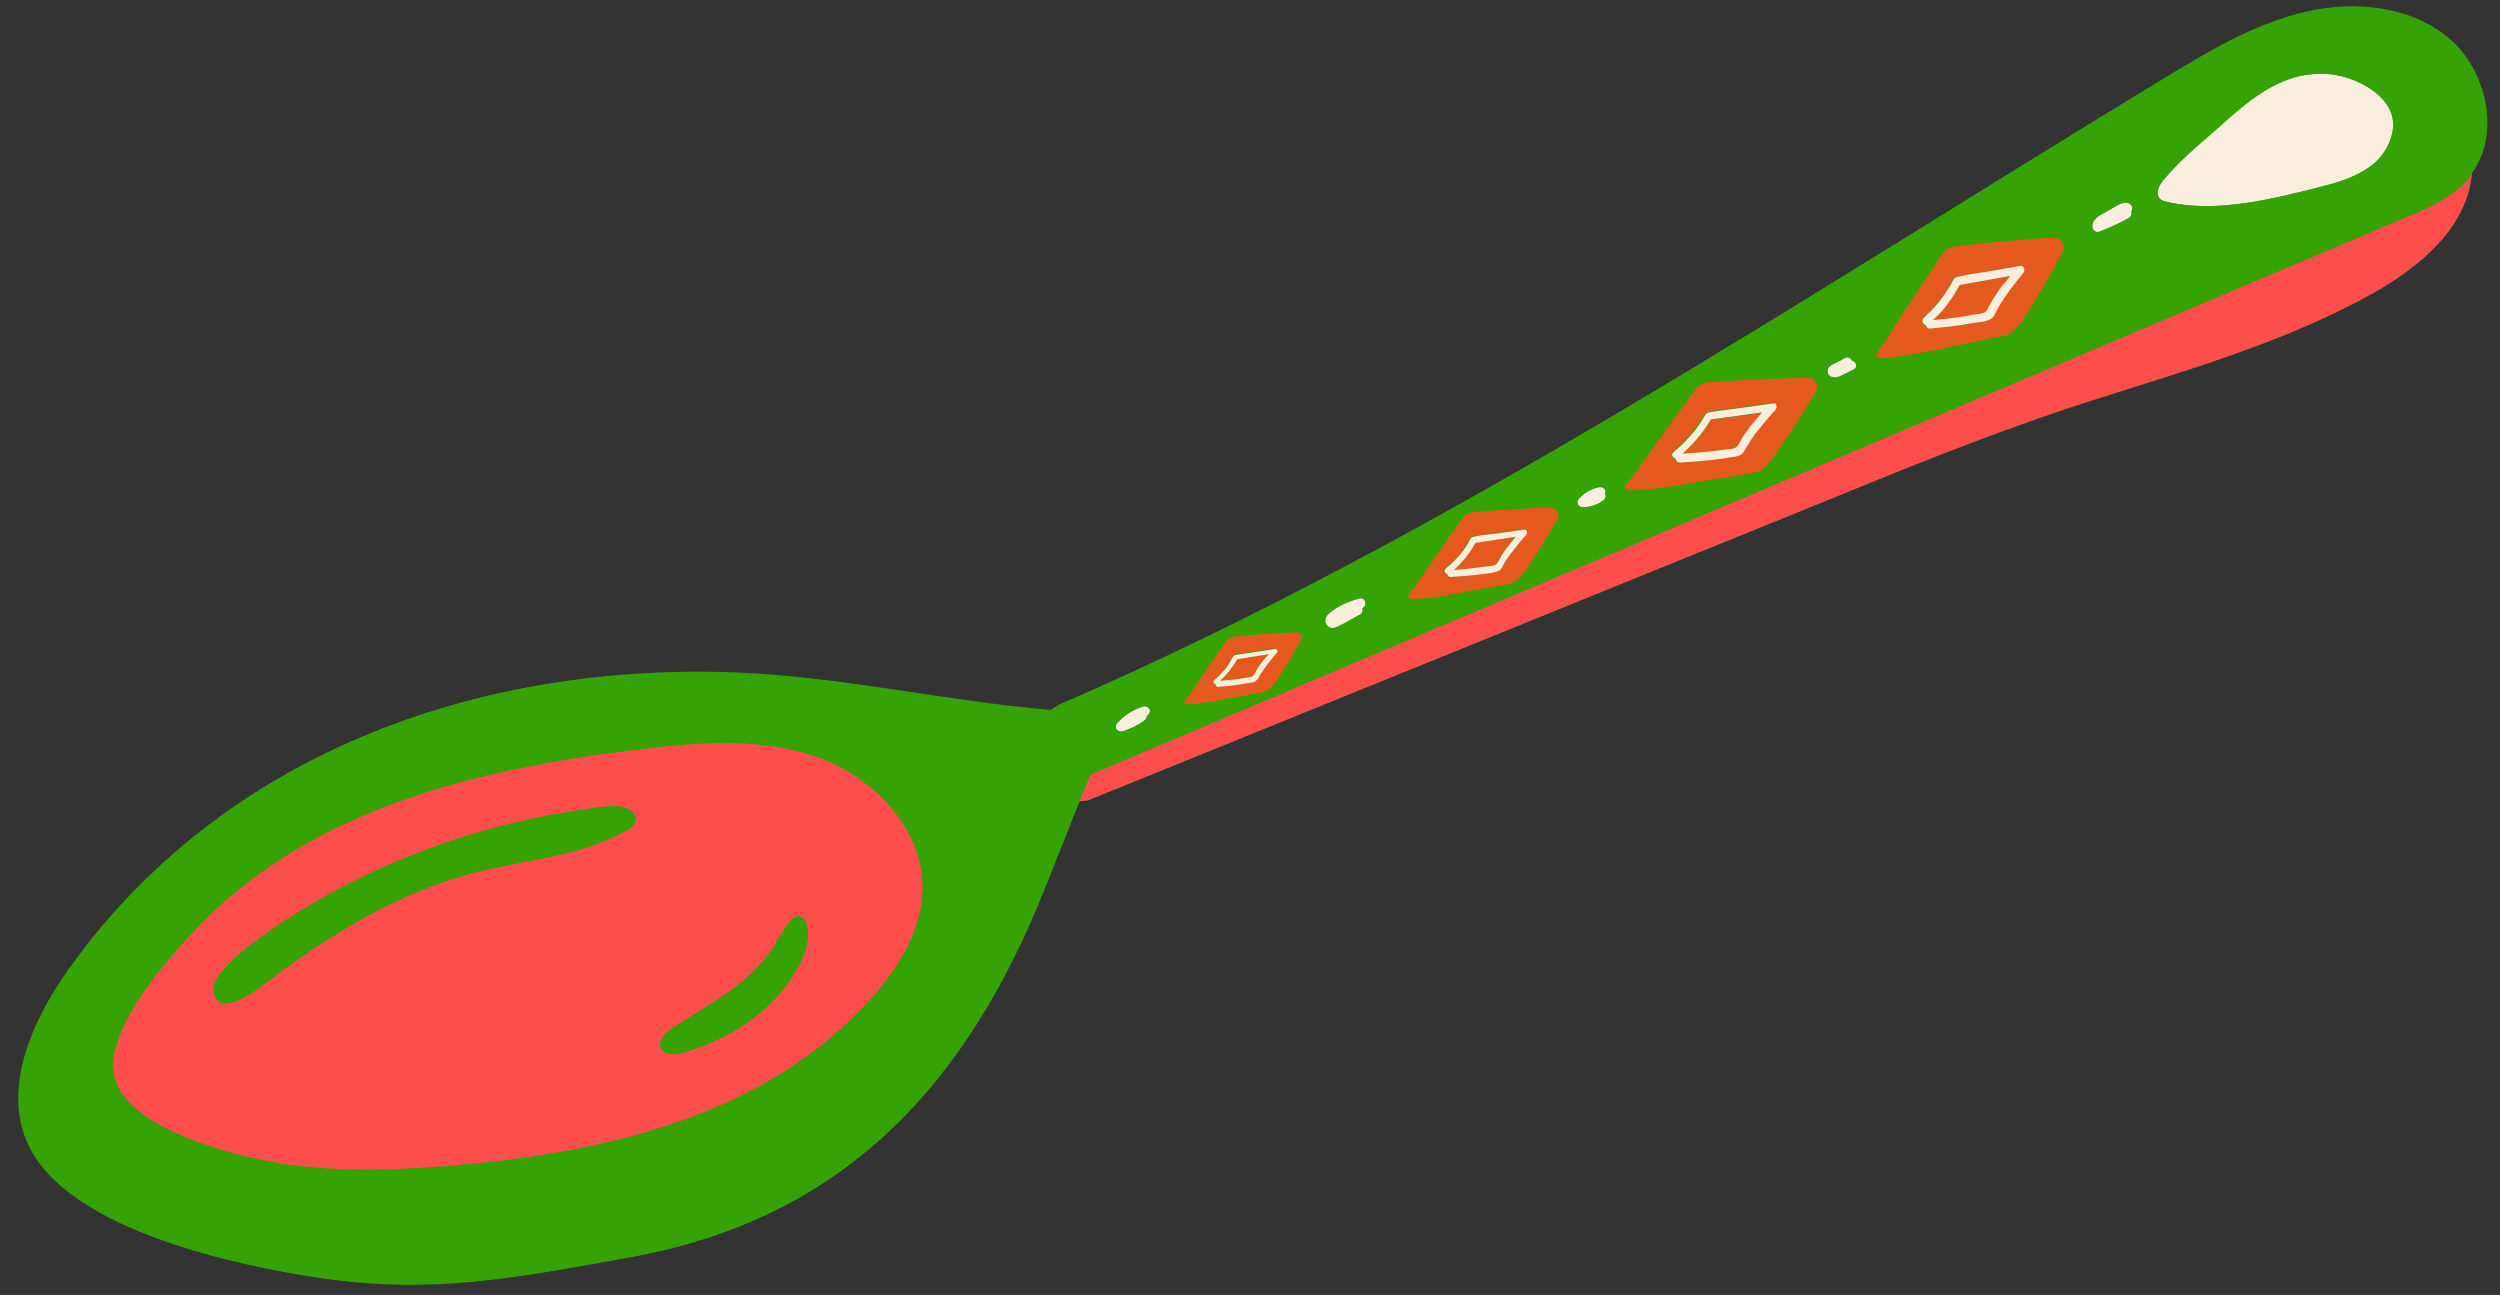 <?xml version="1.0" encoding="UTF-8" standalone="no"?><svg xmlns="http://www.w3.org/2000/svg" xmlns:xlink="http://www.w3.org/1999/xlink" fill="#000000" height="258.1" preserveAspectRatio="xMidYMid meet" version="1" viewBox="-3.7 -1.4 498.3 258.1" width="498.3" zoomAndPan="magnify"><rect x="-3.7" y="-1.4" width="498.3" height="258.1" fill="#333333" stroke="none"/><g><g><g id="change1_1"><path d="M489,33.1C488.1,44,478.4,52,468.8,57.3c-19.5,10.8-41.4,16.3-62.5,23.4c-15,5.1-29.7,11-44.3,17 c-49.6,20.1-99.2,40.3-148.8,60.4l-1.7,0.2c-2.3,5.7-4.5,11.4-6.8,17.1c-15.5,39-39.7,65.9-82.6,73.7 c-22.7,4.1-39.4,7.4-62.1,4.1C44,250.9,11.4,244,2.6,227.9c-6.2-11.4-0.1-25.4,7.4-36c30.5-42.9,81.2-61.1,132.4-59.3 c21.4,0.8,42.1,5.7,63.3,7.5l1.8-1.1c77.7-33.7,148.4-81.3,220.8-125.2c8.7-5.3,17.7-10.6,27.7-12.9c10-2.3,21.3-1,28.9,5.7 C492.1,13.2,494.6,25.3,489,33.1z" fill="#35a206"/></g></g></g><g><g id="change2_1"><path d="M489,33.1C488.1,44,478.4,52,468.8,57.3c-19.5,10.8-41.4,16.3-62.5,23.4c-15,5.1-29.7,11-44.3,17 c-49.6,20.1-99.2,40.3-148.8,60.4l-1.7,0.2c0.8-2.1,1.6-4.1,2.5-6.2l-0.2,0.8c87.3-37,174.7-74,262-111c4.6-1.9,9.4-4,12.6-7.8 C488.5,33.8,488.7,33.5,489,33.1z M180.2,175c0.2,9.1-5.2,17.4-11.5,24.1c-21.6,23-54.2,29.8-84.5,32.1c-12,0.9-24.4,1.1-36.2-1.4 c-8.1-1.7-25.6-6.6-28.7-15.7c-3-9,9.4-23.2,14.9-29.1c8.2-9,18.3-16.1,29.2-21.4c18.9-9.2,40-13.2,60.9-15.7 c11.7-1.4,23.8-2.3,34.9,1.6C170.1,153.4,179.9,163.2,180.2,175z M117.8,159.3c-25.2,2.7-50.7,12.1-71.1,27.3 c-2.3,1.7-10,7.6-7.3,11.1c2,2.6,7.3-1.3,9.2-2.7c4.4-3.3,8.8-6.5,13.4-9.4c9.2-5.8,19-10.6,29.5-13.3c10-2.5,20.6-3.1,29.6-8.2 c0.8-0.4,1.5-0.9,1.8-1.8C123.6,160.1,120.1,159.1,117.8,159.3z M156.8,182.3c-0.3-0.6-0.8-1.1-1.4-1.1c-0.3,0-0.6,0.2-0.9,0.4 c-1.2,0.9-2,2.3-2.2,3.7l-0.1-0.8c-2.1,4.4-5.6,8.1-9.5,11s-8.2,5.4-12.3,8c-1.3,0.9-2.8,2.3-2.2,3.8c0.6,1.6,2.9,1.5,4.5,1 c10.2-3,19.9-9.7,23.9-19.5C157.2,186.8,157.8,184.4,156.8,182.3z" fill="#fd4e4c"/></g><g><g id="change3_1"><path d="M386.9,55.4c3.4-0.6,6.7-1.2,10.1-1.8c-0.6,0.8-1.3,1.6-1.9,2.5c-0.5,0.7-1.1,1.5-1.5,2.3 c-0.2,0.4-0.5,0.8-0.7,1.2c-0.2,0.3-0.3,0.9-0.6,1.1c-0.5,0.5-1.9,0.5-2.6,0.7c-0.9,0.2-1.9,0.3-2.8,0.5 c-1.7,0.3-3.4,0.4-5.2,0.6C383.7,60.3,385.5,58,386.9,55.4z M407.5,48.8c-2.4,4.5-5,9-7.8,13.3c-0.7,1.1-1.5,2.2-2.6,2.9 c-0.8,0.5-1.7,0.7-2.6,0.8c-4.3,0.9-8.7,1.8-13,2.7c-2.7,0.6-6.8,1.3-9.6,1.5c-3.4,0.2-0.7-1.9,0.5-3.9c3.3-5.5,7-10.7,10.5-16.1 c0.5-0.7,1-1.5,1.7-1.9c0.6-0.3,1.3-0.4,2.1-0.5c6.3-0.7,12.6-1.3,18.9-1.7C407.2,46,408.2,47.6,407.5,48.8z M398.8,51.6 c-2.1,0.4-4.1,0.7-6.2,1.1c-2.1,0.4-4.3,0.6-6.3,1.1c-0.8,0.2-1,1.1-1.4,1.8c-0.4,0.8-0.9,1.5-1.5,2.2c-1.1,1.5-2.4,2.9-3.8,4.2 c-0.6,0.5-0.1,1.2,0.5,1.4c0,0.4,0.3,0.8,0.8,0.7c2.1-0.2,4.1-0.4,6.1-0.7c1-0.1,2-0.3,3-0.5c0.9-0.2,2-0.2,2.8-0.6 c0.7-0.4,1-1.1,1.4-1.8c0.5-0.9,1-1.7,1.5-2.5c1.2-1.8,2.5-3.4,3.8-5C400.1,52.3,399.6,51.4,398.8,51.6z M331.8,89 c1.7-0.1,3.5-0.2,5.2-0.4c1-0.1,2.1-0.2,3.1-0.4c0.7-0.1,2,0,2.5-0.6c0.5-0.6,0.9-1.5,1.3-2.1c0.5-0.7,1-1.4,1.5-2.1 c0.7-0.9,1.4-1.7,2.1-2.5c-3.4,0.5-6.8,0.9-10.2,1.4C335.9,84.7,334,87,331.8,89z M358.3,76.6c-2.6,4.4-5.4,8.8-8.4,13 c-0.8,1.1-1.6,2.2-2.7,2.8c-0.8,0.4-1.8,0.6-2.7,0.7c-4.4,0.7-8.7,1.4-13.1,2.2c-2.7,0.4-6.9,1-9.6,1.1c-3.4,0.1-0.6-2,0.7-3.9 c3.6-5.3,7.5-10.4,11.2-15.6c0.5-0.7,1-1.4,1.8-1.8c0.6-0.3,1.4-0.4,2.1-0.4c6.3-0.4,12.7-0.7,19-0.8 C358,73.7,359,75.3,358.3,76.6z M349.6,78.9c-2.1,0.3-4.3,0.6-6.4,0.9c-2.1,0.3-4.3,0.4-6.4,0.9c-0.8,0.2-1,0.9-1.4,1.5 c-0.5,0.8-1.1,1.6-1.7,2.4c-1.2,1.5-2.5,2.8-4,4c-0.6,0.5-0.2,1.2,0.4,1.3c0,0.4,0.3,0.8,0.8,0.8c2.1-0.1,4.2-0.2,6.3-0.5 c1-0.1,2-0.2,3-0.4c0.9-0.1,2-0.1,2.8-0.6c0.7-0.4,1-1.2,1.4-1.9c0.5-0.8,1.1-1.6,1.6-2.4c1.2-1.6,2.6-3.2,4-4.7 C350.6,79.8,350.4,78.8,349.6,78.9z M286,112.2c1.4-0.1,2.8-0.2,4.1-0.4c0.8-0.1,1.6-0.2,2.5-0.3c0.6-0.1,1.6-0.1,1.9-0.5 c0.4-0.5,0.7-1.2,1-1.7c0.4-0.6,0.8-1.2,1.3-1.8c0.5-0.7,1-1.3,1.6-1.9c-2.7,0.4-5.4,0.8-8,1.2 C289.2,108.9,287.8,110.7,286,112.2z M306.8,102.1c-2,3.5-4.2,7-6.5,10.3c-0.6,0.9-1.2,1.7-2.1,2.2c-0.6,0.3-1.4,0.5-2.1,0.6 c-3.4,0.6-6.9,1.2-10.3,1.9c-2.1,0.4-5.4,0.9-7.6,0.9c-2.7,0.1-0.5-1.6,0.5-3.1c2.8-4.2,5.8-8.3,8.7-12.5 c0.4-0.6,0.8-1.1,1.4-1.4c0.5-0.3,1.1-0.3,1.6-0.4c5-0.4,10-0.7,15-0.9C306.6,99.9,307.4,101.1,306.8,102.1z M299.8,104.1 c-1.6,0.2-3.3,0.5-4.9,0.7c-1.7,0.2-3.4,0.4-5,0.7c-0.6,0.1-0.8,0.8-1.1,1.3c-0.4,0.6-0.8,1.3-1.3,1.9c-0.9,1.2-1.9,2.2-3.1,3.1 c-0.5,0.4-0.1,1,0.3,1.1c0,0.3,0.2,0.6,0.6,0.6c1.7-0.1,3.3-0.2,5-0.4c0.8-0.1,1.6-0.2,2.4-0.3c0.7-0.1,1.6-0.1,2.2-0.5 c0.6-0.3,0.8-1,1.1-1.5c0.4-0.7,0.8-1.3,1.3-1.9c1-1.3,2-2.6,3.1-3.8C300.9,104.7,300.5,104,299.8,104.1z M255.7,126.2 c-1.6,2.8-3.2,5.5-5,8.2c-0.5,0.7-0.9,1.4-1.7,1.8c-0.5,0.3-1.1,0.4-1.6,0.5c-2.7,0.5-5.4,1-8.1,1.5c-1.7,0.3-4.3,0.7-6,0.8 c-2.1,0.1-0.4-1.2,0.4-2.4c2.1-3.3,4.5-6.6,6.7-9.8c0.3-0.4,0.6-0.9,1.1-1.1c0.4-0.2,0.8-0.2,1.3-0.3c3.9-0.4,7.8-0.6,11.8-0.8 C255.5,124.5,256.2,125.5,255.7,126.2z M250.3,127.8c-1.3,0.2-2.6,0.4-3.9,0.6c-0.7,0.1-1.3,0.2-2,0.3c-0.3,0-0.6,0.1-0.9,0.1 c-0.3,0.1-0.7,0-1,0.2c-0.4,0.2-0.6,0.7-0.8,1.1c-0.3,0.5-0.6,0.9-0.9,1.4c-0.7,0.9-1.5,1.7-2.4,2.5c-0.4,0.3-0.1,0.8,0.3,0.8 c0,0.3,0.2,0.5,0.5,0.5c1.3-0.1,2.6-0.2,3.9-0.4c0.6-0.1,1.2-0.2,1.8-0.3c0.5-0.1,1.2-0.1,1.7-0.4c0.4-0.2,0.6-0.8,0.9-1.2 c0.3-0.5,0.6-1,1-1.5c0.7-1,1.6-2,2.4-3C251.1,128.3,250.8,127.8,250.3,127.8z M239.5,134.3c1.1-0.1,2.2-0.2,3.2-0.3 c0.6-0.1,1.3-0.2,1.9-0.3c0.4-0.1,1.2-0.1,1.5-0.4c0.3-0.4,0.5-0.9,0.8-1.4c0.3-0.5,0.6-0.9,1-1.4c0.4-0.5,0.8-1,1.2-1.5 c-2.1,0.3-4.2,0.7-6.3,1C242,131.6,240.9,133.1,239.5,134.3z" fill="#e5581e"/></g></g><g id="change4_1"><path d="M469.8,30.9c-3,2.7-6.9,3.9-10.8,4.9c-9.4,2.4-21.2,5.4-30.9,3c-0.5-0.1-0.9-0.2-1.3-0.6 c-1-1-0.2-2.6,0.7-3.7c3.8-4.6,8.4-8.1,12.7-12c4.8-4.3,10.3-8.5,16.8-9.1c4.4-0.5,9,0.8,12.6,3.5c1.2,0.9,2.2,2,2.9,3.3 C474.4,23.7,472.7,28.2,469.8,30.9z M399.6,53c-1.3,1.6-2.7,3.3-3.8,5c-0.5,0.8-1.1,1.6-1.5,2.5c-0.4,0.7-0.6,1.4-1.4,1.8 c-0.8,0.4-1.9,0.5-2.8,0.6c-1,0.2-2,0.3-3,0.5c-2,0.3-4.1,0.5-6.1,0.7c-0.5,0-0.8-0.3-0.8-0.7c-0.6-0.1-1-0.9-0.5-1.4 c1.4-1.3,2.7-2.6,3.8-4.2c0.5-0.7,1-1.5,1.5-2.2c0.4-0.7,0.6-1.6,1.4-1.8c2.1-0.5,4.2-0.8,6.3-1.1c2.1-0.4,4.1-0.7,6.2-1.1 C399.6,51.4,400.1,52.3,399.6,53z M397,53.6c-3.4,0.6-6.7,1.2-10.1,1.8c-1.4,2.6-3.1,5-5.3,7c1.7-0.2,3.5-0.3,5.2-0.6 c1-0.1,1.9-0.3,2.8-0.5c0.7-0.1,2.1-0.1,2.6-0.7c0.3-0.3,0.4-0.8,0.6-1.1c0.2-0.4,0.5-0.8,0.7-1.2c0.5-0.8,1-1.5,1.5-2.3 C395.7,55.2,396.4,54.4,397,53.6z M350.2,80.3c-1.4,1.5-2.7,3.1-4,4.7c-0.6,0.8-1.1,1.6-1.6,2.4c-0.4,0.6-0.7,1.5-1.4,1.9 c-0.8,0.4-1.9,0.4-2.8,0.6c-1,0.1-2,0.3-3,0.4c-2.1,0.2-4.2,0.4-6.3,0.5c-0.5,0-0.8-0.4-0.8-0.8c-0.6-0.1-1-0.9-0.4-1.3 c1.5-1.2,2.8-2.6,4-4c0.6-0.7,1.1-1.5,1.7-2.4c0.4-0.6,0.6-1.4,1.4-1.5c2.1-0.4,4.3-0.6,6.4-0.9c2.1-0.3,4.3-0.6,6.4-0.9 C350.4,78.8,350.6,79.8,350.2,80.3z M347.5,80.8c-3.4,0.5-6.8,0.9-10.2,1.4c-1.5,2.6-3.4,4.8-5.6,6.8c1.7-0.1,3.5-0.2,5.2-0.4 c1-0.1,2.1-0.2,3.1-0.4c0.7-0.1,2,0,2.5-0.6c0.5-0.6,0.9-1.5,1.3-2.1c0.5-0.7,1-1.4,1.5-2.1C346.1,82.5,346.8,81.7,347.5,80.8z M300.5,105.2c-1.1,1.2-2.1,2.5-3.1,3.8c-0.5,0.6-0.9,1.3-1.3,1.9c-0.3,0.5-0.5,1.2-1.1,1.5c-0.6,0.3-1.5,0.4-2.2,0.5 c-0.8,0.1-1.6,0.2-2.4,0.3c-1.7,0.2-3.3,0.3-5,0.4c-0.4,0-0.6-0.3-0.6-0.6c-0.5-0.1-0.8-0.7-0.3-1.1c1.1-0.9,2.2-2,3.1-3.1 c0.5-0.6,0.9-1.2,1.3-1.9c0.3-0.5,0.5-1.2,1.1-1.3c1.6-0.4,3.4-0.5,5-0.7c1.6-0.2,3.3-0.5,4.9-0.7 C300.5,104,300.9,104.7,300.5,105.2z M298.4,105.6c-2.7,0.4-5.4,0.8-8,1.2c-1.1,2-2.6,3.9-4.3,5.4c1.4-0.1,2.8-0.2,4.1-0.4 c0.8-0.1,1.6-0.2,2.5-0.3c0.6-0.1,1.6-0.1,1.9-0.5c0.4-0.5,0.7-1.2,1-1.7c0.4-0.6,0.8-1.2,1.3-1.8 C297.3,106.9,297.9,106.3,298.4,105.6z M250.8,128.7c-0.8,1-1.6,1.9-2.4,3c-0.3,0.5-0.7,1-1,1.5c-0.2,0.4-0.4,0.9-0.9,1.2 c-0.5,0.3-1.2,0.3-1.7,0.4c-0.6,0.1-1.2,0.2-1.8,0.3c-1.3,0.2-2.6,0.3-3.9,0.4c-0.3,0-0.5-0.2-0.5-0.5c-0.4-0.1-0.6-0.5-0.3-0.8 c0.9-0.8,1.7-1.6,2.4-2.5c0.3-0.4,0.7-0.9,0.9-1.4c0.2-0.3,0.4-0.9,0.8-1.1c0.3-0.1,0.7-0.1,1-0.2c0.3,0,0.6-0.1,0.9-0.1 c0.7-0.1,1.3-0.2,2-0.3c1.3-0.2,2.6-0.4,3.9-0.6C250.8,127.8,251.1,128.3,250.8,128.7z M249.2,129c-2.1,0.3-4.2,0.7-6.3,1 c-0.9,1.6-2,3-3.4,4.3c1.1-0.1,2.2-0.2,3.2-0.3c0.6-0.1,1.3-0.2,1.9-0.3c0.4-0.1,1.2-0.1,1.5-0.4c0.3-0.4,0.5-0.9,0.8-1.4 c0.3-0.5,0.6-0.9,1-1.4C248.3,130,248.7,129.5,249.2,129z M267.3,117.9c-2,0.5-3.9,1.3-5.5,2.5c-0.4,0.3-0.9,0.7-1.2,1.2 c-0.3,0.7-0.2,1.5,0.4,2c0.6,0.4,1.2,0.2,1.8,0c0.5-0.2,1-0.5,1.4-0.7c1.1-0.6,2.2-1.2,3.2-1.8c0.4-0.2,0.6-0.8,0.4-1.2 c0.4-0.2,0.7-0.7,0.6-1.2C268.4,118.1,267.8,117.8,267.3,117.9z M316.3,96.4c-0.2-0.6-0.7-0.8-1.3-0.7c-1.5,0.3-3,1.2-4,2.3 c-0.3,0.3-0.4,0.7-0.2,1.1c0.2,0.4,0.5,0.6,0.9,0.6c1.5,0,2.9-0.4,4.1-1.3c0.2-0.2,0.4-0.3,0.5-0.6c0.1-0.2,0-0.6-0.1-0.8 C316.3,96.8,316.3,96.6,316.3,96.4z M365.4,70.4c0,0,0-0.1,0-0.1c-0.3-0.5-0.9-0.6-1.4-0.4c-0.6,0.3-1.2,0.6-1.7,0.9 c-0.6,0.3-1.6,0.6-1.7,1.4c-0.1,0.5,0,0.9,0.3,1.2c0.3,0.3,0.7,0.4,1.1,0.4c0.7,0,1.2-0.3,1.8-0.6c0.7-0.3,1.4-0.7,2-1 c0.5-0.2,0.7-1,0.4-1.4C366,70.6,365.7,70.5,365.4,70.4z M420.6,39.1c-0.9-0.3-1.7,0.1-2.4,0.5c-0.7,0.4-1.4,0.8-2.1,1.2 c-1.3,0.7-3.1,1.6-2.7,3.3c0.1,0.5,0.8,0.9,1.3,0.7c2.1-0.8,4.1-1.7,6-2.8c0.4-0.2,0.6-0.8,0.4-1.3c0.1-0.1,0.2-0.2,0.2-0.4 C421.4,39.8,421.1,39.3,420.6,39.1z M224.2,139.4c-2,0.6-3.8,1.7-5.2,3.3c-0.3,0.3-0.4,0.8-0.2,1.2c0.2,0.4,0.7,0.6,1.2,0.5 c1.6-0.5,3.1-1.2,4.4-2.2c0.3-0.2,0.5-0.5,0.5-0.9c0.4-0.2,0.7-0.7,0.6-1.2C225.3,139.6,224.8,139.3,224.2,139.4z" fill="#f9eede"/></g><g><g id="change1_2"><path d="M484.8,6.8c-7.7-6.7-19-8-28.9-5.7c-10,2.3-18.9,7.6-27.7,12.9c-72.4,43.9-143.1,91.4-220.8,125.2 l-1.8,1.1c-21.2-1.8-41.9-6.8-63.3-7.5C91.1,130.8,40.4,149,9.9,191.9c-7.5,10.5-13.6,24.6-7.4,36c8.8,16.2,41.5,23,57.3,25.4 c22.7,3.4,39.4,0,62.1-4.1c42.9-7.7,67.1-34.7,82.6-73.7c2.3-5.7,4.5-11.4,6.8-17.1c0.8-2.1,1.6-4.1,2.5-6.2l-0.2,0.8 c87.3-37,174.7-74,262-111c4.6-1.9,9.4-4,12.6-7.8c0.3-0.3,0.5-0.7,0.8-1.1C494.6,25.3,492.1,13.2,484.8,6.8z M168.7,199 c-21.6,23-54.2,29.8-84.5,32.1c-12,0.9-24.4,1.1-36.2-1.4c-8.1-1.7-25.6-6.6-28.7-15.7c-3-9,9.4-23.2,14.9-29.1 c8.2-9,18.3-16.1,29.2-21.4c18.9-9.2,40-13.2,60.9-15.7c11.7-1.4,23.8-2.3,34.9,1.6c11.1,3.9,20.9,13.7,21.1,25.5 C180.4,184.1,174.9,192.4,168.7,199z M224.9,141.3c0,0.3-0.2,0.7-0.5,0.9c-1.3,1-2.8,1.7-4.4,2.2c-0.4,0.1-0.9-0.1-1.2-0.5 c-0.3-0.4-0.1-0.9,0.2-1.2c1.4-1.5,3.2-2.7,5.2-3.3c0.5-0.2,1.1,0.2,1.3,0.7C225.6,140.6,225.3,141.1,224.9,141.3z M255.7,126.2 c-1.6,2.8-3.2,5.5-5,8.2c-0.5,0.7-0.9,1.4-1.7,1.8c-0.5,0.3-1.1,0.4-1.6,0.5c-2.7,0.5-5.4,1-8.1,1.5c-1.7,0.3-4.3,0.7-6,0.8 c-2.1,0.1-0.4-1.2,0.4-2.4c2.1-3.3,4.5-6.6,6.7-9.8c0.3-0.4,0.6-0.9,1.1-1.1c0.4-0.2,0.8-0.2,1.3-0.3c3.9-0.4,7.8-0.6,11.8-0.8 C255.5,124.5,256.2,125.5,255.7,126.2z M267.9,119.8c0.1,0.4,0,1-0.4,1.2c-1.1,0.6-2.1,1.2-3.2,1.8c-0.5,0.2-1,0.5-1.4,0.7 c-0.6,0.3-1.2,0.4-1.8,0c-0.7-0.5-0.8-1.3-0.4-2c0.2-0.5,0.7-0.8,1.2-1.2c1.6-1.2,3.6-2,5.5-2.5c0.6-0.1,1.1,0.2,1.3,0.7 C268.7,119.1,268.4,119.6,267.9,119.8z M306.8,102.1c-2,3.5-4.2,7-6.5,10.3c-0.6,0.9-1.2,1.7-2.1,2.2c-0.6,0.3-1.4,0.5-2.1,0.6 c-3.4,0.6-6.9,1.2-10.3,1.9c-2.1,0.4-5.4,0.9-7.6,0.9c-2.7,0.1-0.5-1.6,0.5-3.1c2.8-4.2,5.8-8.3,8.7-12.5 c0.4-0.6,0.8-1.1,1.4-1.4c0.5-0.3,1.1-0.3,1.6-0.4c5-0.4,10-0.7,15-0.9C306.6,99.9,307.4,101.1,306.8,102.1z M316.3,97.8 c-0.1,0.3-0.2,0.4-0.5,0.6c-1.2,0.9-2.7,1.3-4.1,1.3c-0.4,0-0.8-0.3-0.9-0.6c-0.2-0.4-0.1-0.8,0.2-1.1c1-1.2,2.5-2,4-2.3 c0.6-0.1,1.1,0.2,1.3,0.7c0.1,0.2,0,0.4-0.1,0.6C316.4,97.2,316.4,97.6,316.3,97.8z M358.3,76.6c-2.6,4.4-5.4,8.8-8.4,13 c-0.8,1.1-1.6,2.2-2.7,2.8c-0.8,0.4-1.8,0.6-2.7,0.7c-4.4,0.7-8.7,1.4-13.1,2.2c-2.7,0.4-6.9,1-9.6,1.1c-3.4,0.1-0.6-2,0.7-3.9 c3.6-5.3,7.5-10.4,11.2-15.6c0.5-0.7,1-1.4,1.8-1.8c0.6-0.3,1.4-0.4,2.1-0.4c6.3-0.4,12.7-0.7,19-0.8 C358,73.7,359,75.3,358.3,76.6z M365.8,72.3c-0.7,0.3-1.4,0.7-2,1c-0.6,0.3-1.1,0.6-1.8,0.6c-0.4,0-0.8-0.1-1.1-0.4 c-0.3-0.3-0.5-0.8-0.3-1.2c0.2-0.8,1.1-1.1,1.7-1.4c0.6-0.3,1.2-0.6,1.7-0.9c0.5-0.3,1.1-0.1,1.4,0.4c0,0,0,0.1,0,0.1 c0.3,0,0.5,0.2,0.7,0.5C366.4,71.4,366.3,72.1,365.8,72.3z M407.5,48.8c-2.4,4.5-5,9-7.8,13.3c-0.7,1.1-1.5,2.2-2.6,2.9 c-0.8,0.5-1.7,0.7-2.6,0.8c-4.3,0.9-8.7,1.8-13,2.7c-2.7,0.6-6.8,1.3-9.6,1.5c-3.4,0.2-0.7-1.9,0.5-3.9c3.3-5.5,7-10.7,10.5-16.1 c0.5-0.7,1-1.5,1.7-1.9c0.6-0.3,1.3-0.4,2.1-0.5c6.3-0.7,12.6-1.3,18.9-1.7C407.2,46,408.2,47.6,407.5,48.8z M421.3,40.3 c0,0.2-0.1,0.3-0.2,0.4c0.2,0.5,0,1-0.4,1.3c-1.9,1.1-4,2-6,2.8c-0.5,0.2-1.1-0.2-1.3-0.7c-0.4-1.8,1.4-2.6,2.7-3.3 c0.7-0.4,1.4-0.8,2.1-1.2c0.7-0.4,1.6-0.8,2.4-0.5C421.1,39.3,421.4,39.8,421.3,40.3z M469.8,30.9c-3,2.7-6.9,3.9-10.8,4.9 c-9.4,2.4-21.2,5.4-30.9,3c-0.5-0.1-0.9-0.2-1.3-0.6c-1-1-0.2-2.6,0.7-3.7c3.8-4.6,8.4-8.1,12.7-12c4.8-4.3,10.3-8.5,16.8-9.1 c4.4-0.5,9,0.8,12.6,3.5c1.2,0.9,2.2,2,2.9,3.3C474.4,23.7,472.7,28.2,469.8,30.9z M122.9,162.4c-0.3,0.8-1.1,1.3-1.8,1.8 c-8.9,5-19.6,5.7-29.6,8.2C81,175,71.1,179.8,62,185.6c-4.6,2.9-9.1,6.1-13.4,9.4c-1.9,1.4-7.2,5.3-9.2,2.7 c-2.7-3.6,5.1-9.4,7.3-11.1c20.4-15.2,45.9-24.6,71.1-27.3C120.1,159.1,123.6,160.1,122.9,162.4z M156.8,182.3 c1,2,0.5,4.5-0.4,6.6c-4,9.9-13.6,16.6-23.9,19.5c-1.6,0.5-3.9,0.6-4.5-1c-0.6-1.5,0.9-2.9,2.2-3.8c4.1-2.7,8.4-5.1,12.3-8 s7.4-6.6,9.5-11l0.1,0.8c0.2-1.5,1.1-2.8,2.2-3.7c0.3-0.2,0.6-0.4,0.9-0.4C156,181.2,156.5,181.8,156.8,182.3z" fill="#35a206"/></g></g></g></svg>